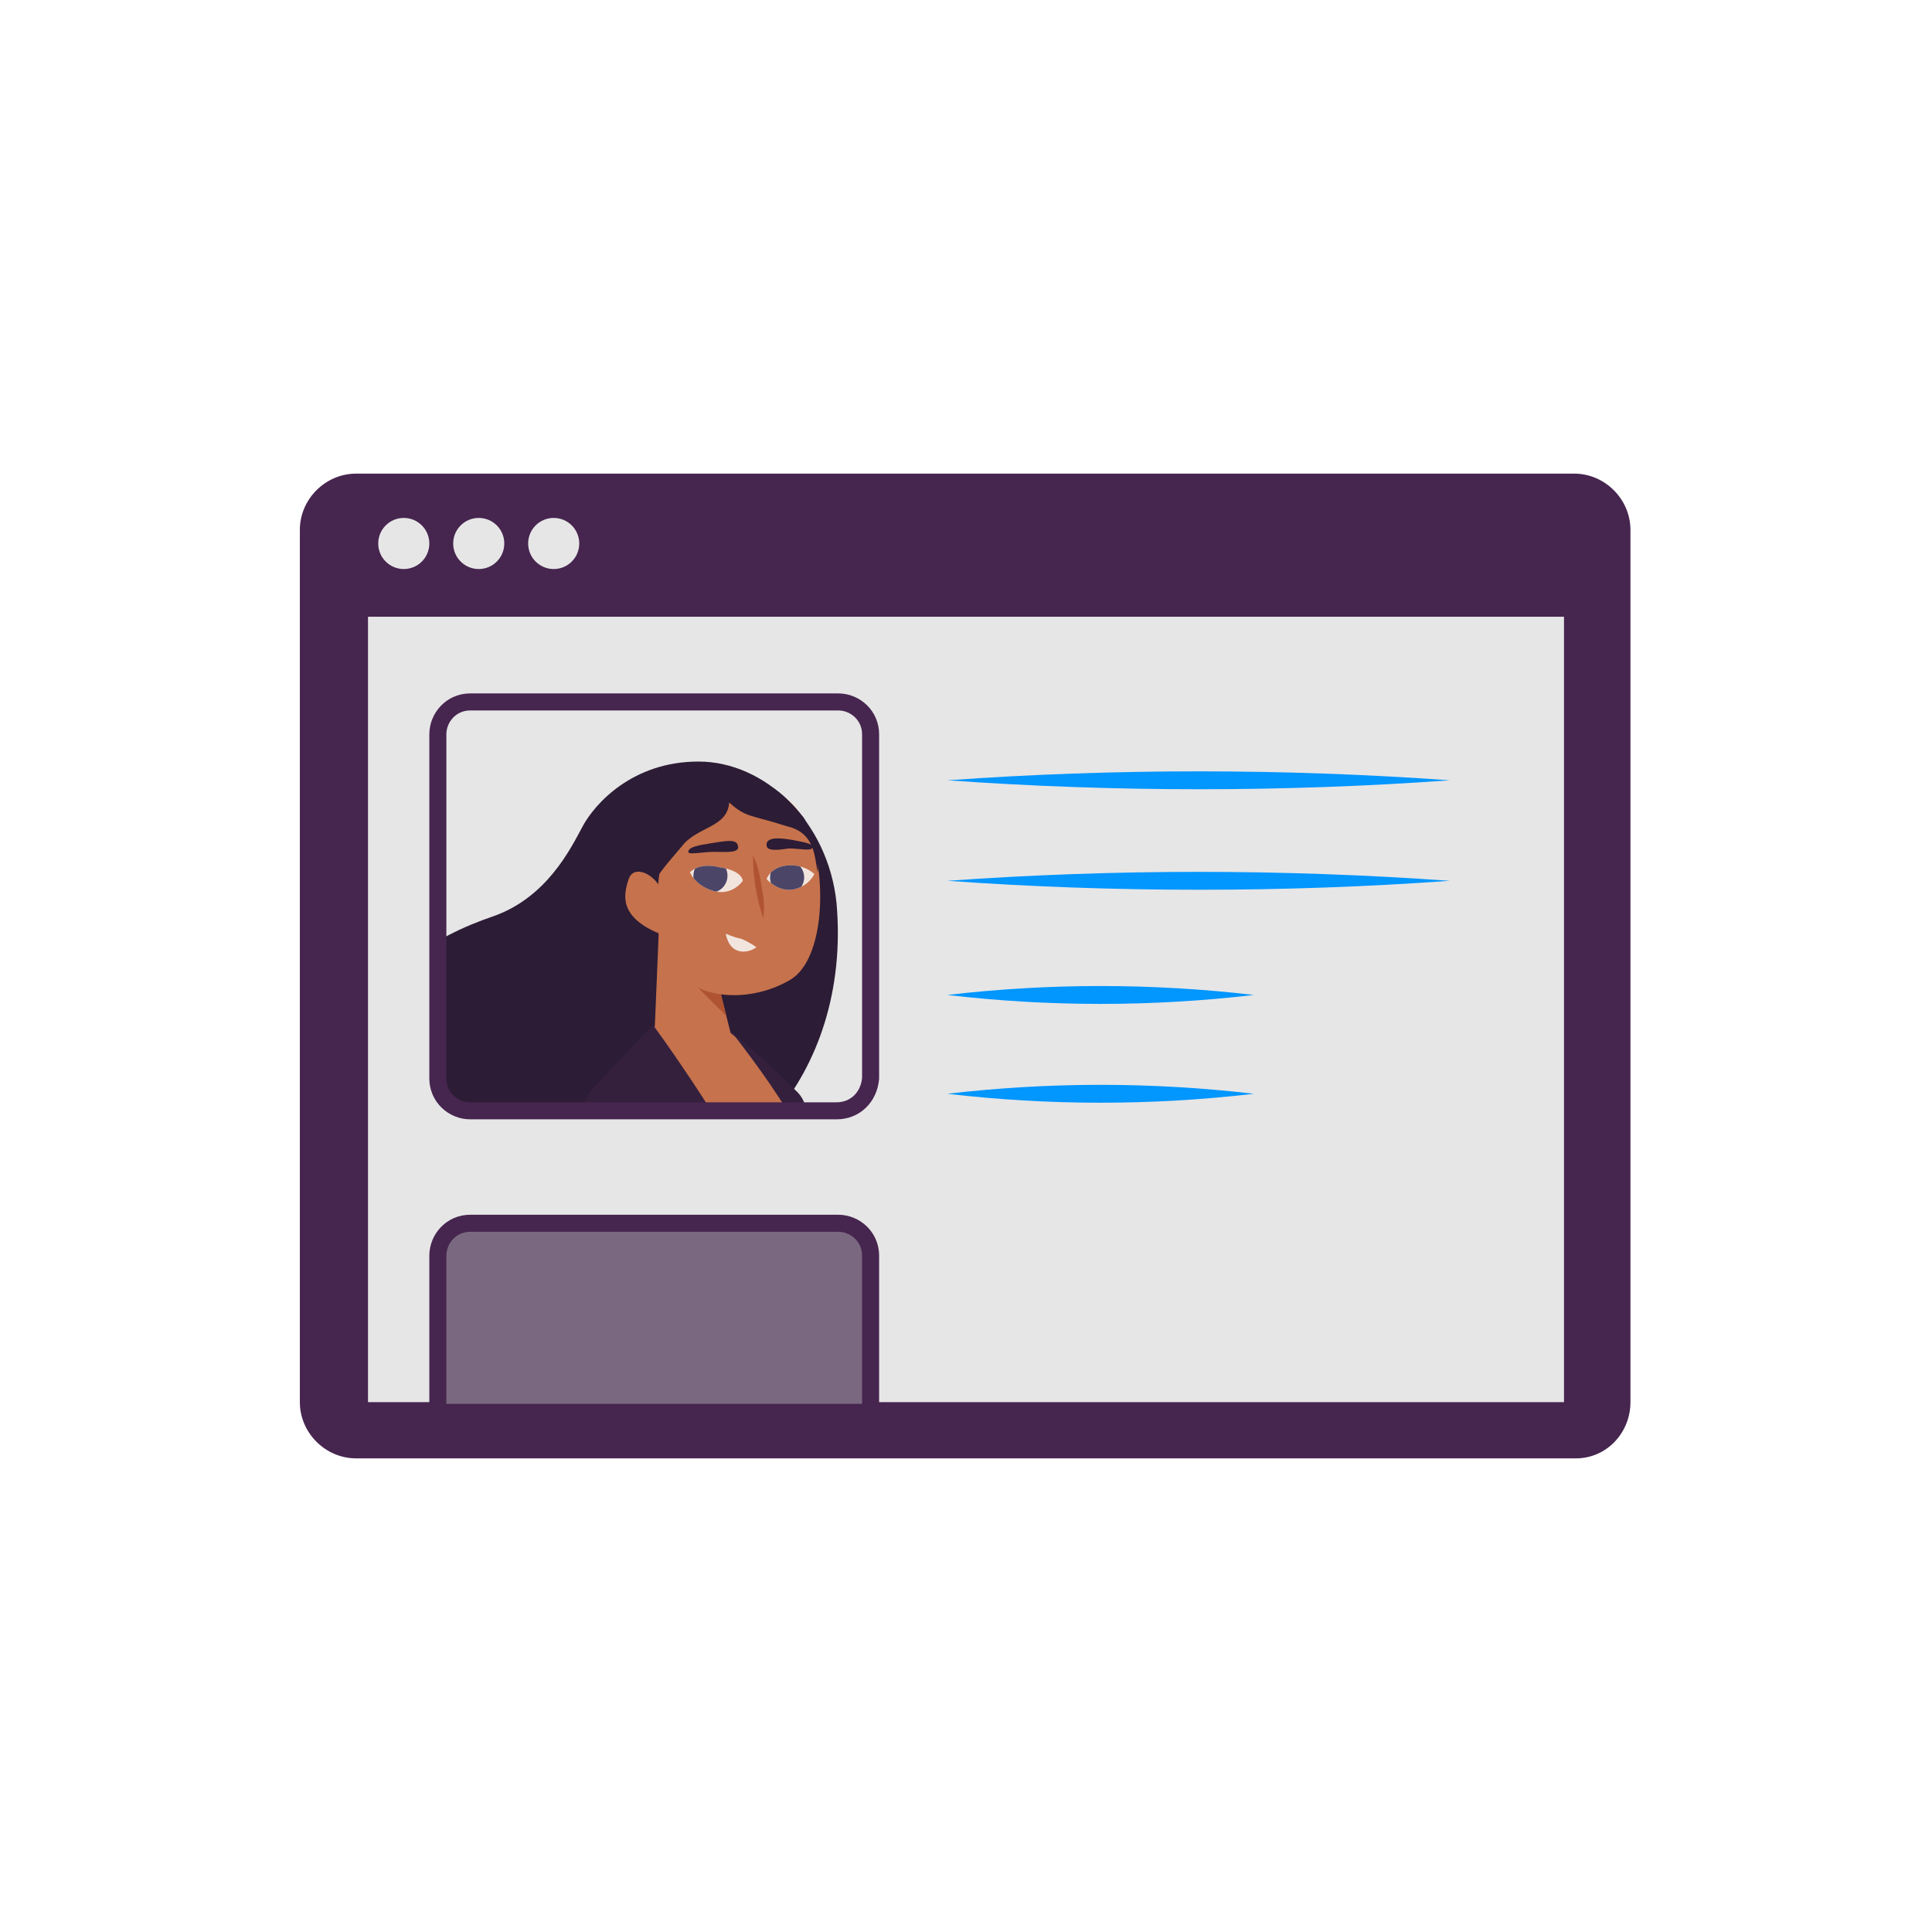 <?xml version="1.0" encoding="utf-8"?>
<!-- Generator: Adobe Illustrator 26.5.0, SVG Export Plug-In . SVG Version: 6.00 Build 0)  -->
<svg version="1.1" id="Laag_1" xmlns="http://www.w3.org/2000/svg" xmlns:xlink="http://www.w3.org/1999/xlink" x="0px" y="0px"
	 viewBox="0 0 113.4 113.4" style="enable-background:new 0 0 113.4 113.4;" xml:space="preserve">
<style type="text/css">
	.st0{fill:#46254F;}
	.st1{fill:none;stroke:#46254F;stroke-width:3;stroke-miterlimit:10;}
	.st2{fill:#FFFFFF;stroke:#46254F;stroke-width:3;stroke-miterlimit:10;}
	.st3{fill:none;stroke:#46254F;stroke-miterlimit:10;}
	.st4{fill:#34203D;}
	.st5{fill:#2C1C35;}
	.st6{fill:#2D1C35;}
	.st7{fill:#C6724C;}
	.st8{clip-path:url(#SVGID_00000148631519012856822040000007163864612263855002_);}
	.st9{fill:#AF5332;}
	.st10{fill:none;}
	.st11{fill:#51C185;}
	.st12{fill:#E5D2C7;}
	.st13{clip-path:url(#SVGID_00000107567414620926521960000012376233859457221055_);}
	.st14{fill:#F2E5DE;}
	.st15{fill:#3A2445;}
	.st16{clip-path:url(#SVGID_00000130627221343861385130000012866590777220945580_);}
	.st17{fill:#4CE593;}
	.st18{fill:#665270;}
	.st19{clip-path:url(#SVGID_00000114074506013805778260000006677038451195840442_);}
	.st20{clip-path:url(#SVGID_00000112624871186316271190000008969126052923735431_);}
	.st21{fill:#0295FF;}
	.st22{clip-path:url(#SVGID_00000098196193959481186390000016415296428878243736_);}
	.st23{fill:#F2F2F2;}
	.st24{fill:#C3BBC6;}
	.st25{clip-path:url(#SVGID_00000072267147203634808310000002038946755253828528_);}
	.st26{fill:#543D5E;}
	.st27{clip-path:url(#SVGID_00000086665643656168873910000016301332975110568115_);}
	.st28{clip-path:url(#SVGID_00000013188298708603138380000016970633048626166190_);}
	.st29{clip-path:url(#SVGID_00000045607947354957118320000009188440376231822500_);}
	.st30{fill:#C7724C;}
	.st31{clip-path:url(#SVGID_00000120547143034439943710000010313674814143033221_);}
	.st32{fill:#4B4668;}
	.st33{clip-path:url(#SVGID_00000135667809573542322000000012347007252687379872_);}
	.st34{fill:#0296FF;}
	.st35{fill:#C2BAC5;}
	.st36{fill:#F6F6F6;}
	.st37{fill:#45254E;}
	.st38{fill:#F1F1F1;}
	.st39{fill:#C6C6C6;}
	.st40{fill:#A6A0A9;}
	.st41{fill:#371C3D;}
	.st42{fill:#7A6880;}
	.st43{fill:#9D9D9C;}
	.st44{fill:#969099;}
	.st45{fill:#FFFFFF;}
	.st46{fill:none;stroke:#0296FF;stroke-width:3;stroke-miterlimit:10;}
	.st47{fill:#FFFFFF;stroke:#0296FF;stroke-width:3;stroke-miterlimit:10;}
	.st48{fill:#E6E6E6;}
	.st49{clip-path:url(#SVGID_00000043437200689166881630000003593573903792007318_);fill:#0296FF;}
	.st50{clip-path:url(#SVGID_00000093896626646200431490000014910221432086682550_);fill:#0296FF;}
	.st51{clip-path:url(#SVGID_00000144326885029924767030000006753416959308825519_);fill:#0296FF;}
	.st52{clip-path:url(#SVGID_00000072974632946072474540000008103695767988688315_);fill:#0296FF;}
	.st53{clip-path:url(#SVGID_00000050640763589838315530000003988598571590592399_);fill:#0296FF;}
	.st54{clip-path:url(#SVGID_00000119796454931550497590000004441847227489423277_);fill:#0296FF;}
	.st55{clip-path:url(#SVGID_00000083778917032339391170000001150061265213426826_);fill:#0296FF;}
	.st56{clip-path:url(#SVGID_00000048481352571716543860000014136185118098170276_);fill:#0296FF;}
	.st57{clip-path:url(#SVGID_00000057129851555417699630000012068244392377006465_);fill:#0296FF;}
	.st58{clip-path:url(#SVGID_00000149371547099712279540000017574019135303833004_);fill:#0296FF;}
	.st59{clip-path:url(#SVGID_00000116931561929717832760000000202947009942570382_);fill:#0296FF;}
	.st60{clip-path:url(#SVGID_00000101091473293022359250000010591795870713409196_);fill:#0296FF;}
	.st61{fill:#0283E0;}
	.st62{fill:#6A5B6F;}
	.st63{fill:none;stroke:#0296FF;stroke-miterlimit:10;}
	.st64{fill:none;stroke:#46254F;stroke-width:3;stroke-linecap:round;stroke-miterlimit:10;}
	.st65{fill:none;stroke:#0296FF;stroke-width:3;stroke-linecap:round;stroke-miterlimit:10;}
	.st66{fill:#FFFFFF;stroke:#E6E6E6;stroke-miterlimit:10;}
	.st67{fill:none;stroke:#0296FF;stroke-width:2;stroke-linecap:round;stroke-linejoin:round;stroke-miterlimit:10;}
	.st68{fill:none;stroke:#0296FF;stroke-width:2;stroke-linecap:round;stroke-miterlimit:10;}
	.st69{fill:none;stroke:#46254F;stroke-width:2;stroke-linecap:round;stroke-linejoin:round;stroke-miterlimit:10;}
	.st70{fill:none;stroke:#46254F;stroke-width:2;stroke-linecap:round;stroke-miterlimit:10;}
	.st71{fill:#E6E6E6;stroke:#0296FF;stroke-miterlimit:10;}
	.st72{fill:#E6E6E6;stroke:#46254F;stroke-miterlimit:10;}
	.st73{fill:#0296FF;stroke:#E6E6E6;stroke-miterlimit:10;}
	.st74{fill:#46254F;stroke:#E6E6E6;stroke-miterlimit:10;}
	.st75{clip-path:url(#SVGID_00000170999943170527314080000014393573995092131499_);fill:#E6E6E6;}
	.st76{clip-path:url(#SVGID_00000089561048981320011050000012386604598970304160_);fill:#E6E6E6;}
	.st77{clip-path:url(#SVGID_00000168831604779661902060000007946014430173855639_);fill:#E6E6E6;}
	.st78{clip-path:url(#SVGID_00000096029637882906225260000005267631168196732052_);fill:#E6E6E6;}
	.st79{clip-path:url(#SVGID_00000158022812299950401020000004813891617371659152_);fill:#E6E6E6;}
	.st80{clip-path:url(#SVGID_00000061456130261202028260000014365300347090839731_);fill:#E6E6E6;}
	.st81{clip-path:url(#SVGID_00000014601074811045454530000016307659132893983118_);fill:#E6E6E6;}
	.st82{clip-path:url(#SVGID_00000177443411472269379130000001525912771090473101_);fill:#E6E6E6;}
	.st83{clip-path:url(#SVGID_00000076601762737137068780000015291714385758923398_);fill:#E6E6E6;}
	.st84{clip-path:url(#SVGID_00000150790143988848901070000007870246350362771387_);fill:#E6E6E6;}
	.st85{clip-path:url(#SVGID_00000129177955994858357780000000464700990178471598_);fill:#0296FF;}
	.st86{clip-path:url(#SVGID_00000058558913634903002630000015279989156445139359_);fill:#0296FF;}
	.st87{fill:none;stroke:#0296FF;stroke-width:4;stroke-miterlimit:10;}
	.st88{fill:none;stroke:#46254F;stroke-width:4;stroke-miterlimit:10;}
	.st89{opacity:0.68;fill:#46254F;}
	.st90{clip-path:url(#SVGID_00000065055910815161192840000001476255258023144370_);}
	.st91{clip-path:url(#SVGID_00000050658857683421705060000004784765649293732496_);}
	.st92{clip-path:url(#SVGID_00000160880386522145396090000005306861739029249686_);}
	.st93{clip-path:url(#SVGID_00000091005645242833114080000014834809582007629704_);}
	.st94{clip-path:url(#SVGID_00000124860627321427663420000006543078805269017260_);}
	.st95{clip-path:url(#SVGID_00000091013432533754746800000010609934469984352642_);}
	.st96{fill:none;stroke:#FFFFFF;stroke-width:0.8;stroke-miterlimit:10;}
	.st97{clip-path:url(#SVGID_00000106865217162004537290000017832768998427705508_);}
	.st98{clip-path:url(#SVGID_00000085935612693566932660000002005125372501684894_);}
	.st99{clip-path:url(#SVGID_00000116956232940094731270000006025927052845669537_);fill:#0296FF;}
	.st100{clip-path:url(#SVGID_00000160907162420481682920000010340312612831474615_);fill:#46254F;}
	.st101{clip-path:url(#SVGID_00000109724968170766727090000004872546803459497899_);fill:#0296FF;}
	.st102{fill:none;stroke:#E6E6E6;stroke-miterlimit:10;}
	.st103{clip-path:url(#SVGID_00000103944110371440461100000011433526549960170939_);fill:#46254F;}
	.st104{clip-path:url(#SVGID_00000147195562598195503460000016934184478854812304_);fill:#0296FF;}
	.st105{clip-path:url(#SVGID_00000145762796855683145630000014017069722082919567_);fill:#0296FF;}
	.st106{clip-path:url(#SVGID_00000102516663571449011630000007863570775649283713_);fill:#46254F;}
	.st107{clip-path:url(#SVGID_00000002378538462241953100000007685264210511611576_);fill:#46254F;}
	.st108{clip-path:url(#SVGID_00000132048552475429598640000016465709943943382975_);fill:#46254F;}
	.st109{clip-path:url(#SVGID_00000056386144127436763290000003753847028891985569_);fill:#0296FF;}
	.st110{clip-path:url(#SVGID_00000088125160099697064940000008765105875835748280_);fill:#0296FF;}
	.st111{clip-path:url(#SVGID_00000049905320515273848560000008441413590696573370_);fill:#46254F;}
	.st112{clip-path:url(#SVGID_00000033340459303471204120000005572570344334792832_);fill:#46254F;}
	.st113{clip-path:url(#SVGID_00000152979210248438175700000012024659323791660458_);fill:#0296FF;}
	.st114{clip-path:url(#SVGID_00000120527899055013971860000006834029201015923134_);fill:#0296FF;}
	.st115{clip-path:url(#SVGID_00000023245875104423979560000004712249161321289121_);fill:#46254F;}
	.st116{clip-path:url(#SVGID_00000038391983085829536950000008068886368361483685_);fill:#7A6880;}
	.st117{clip-path:url(#SVGID_00000004520047073295230590000005677382675112821888_);fill:#46254F;}
	.st118{clip-path:url(#SVGID_00000061443160237384390270000006375678954604704955_);fill:#0296FF;}
	.st119{clip-path:url(#SVGID_00000163759990708511422130000003832515124686297773_);fill:#7A6880;}
	.st120{clip-path:url(#SVGID_00000080906972213009854190000003596771290570093244_);fill:#371C3D;}
	.st121{clip-path:url(#SVGID_00000063626584683286806330000010440974115337681834_);fill:#46254F;}
	.st122{fill:#7A6880;stroke:#46254F;stroke-miterlimit:10;}
	.st123{fill:#FAA90E;stroke:#46254F;stroke-miterlimit:10;}
	.st124{fill:#51C185;stroke:#46254F;stroke-miterlimit:10;}
	.st125{fill:#0295FF;stroke:#46254F;stroke-miterlimit:10;}
	.st126{fill:#D0C9D3;}
	.st127{fill:#6E5E74;}
	.st128{fill:#FF0357;}
	.st129{fill:#C41E4D;}
	.st130{fill:#897E8F;}
	.st131{clip-path:url(#SVGID_00000135668609735647980950000015758780086300637594_);fill:#0296FF;}
	.st132{clip-path:url(#SVGID_00000160152790835003028040000000858131152978260361_);fill:#8CC63F;}
	.st133{clip-path:url(#SVGID_00000080207986084073023920000005585460130054280602_);fill:#0071BC;}
	.st134{clip-path:url(#SVGID_00000055675376815816403160000013328242997160098188_);fill:#FBB03B;}
	.st135{opacity:0.34;fill:#F1F1F1;}
	.st136{fill:none;stroke:#7A6880;stroke-width:8;stroke-miterlimit:10;}
	.st137{fill:#E5D9EB;}
	.st138{fill:#FFFFFF;stroke:#46254F;stroke-miterlimit:10;}
	.st139{fill:#FFFFFF;stroke:#0296FF;stroke-miterlimit:10;}
	.st140{clip-path:url(#SVGID_00000083086690267202552320000018436074804520534944_);}
	.st141{clip-path:url(#SVGID_00000047027155351128208830000000135154851972516757_);}
	.st142{clip-path:url(#SVGID_00000169552619402616969890000015776163393944746392_);}
	.st143{clip-path:url(#SVGID_00000080924123099083723540000012816265887841870527_);}
	.st144{clip-path:url(#SVGID_00000008863334933155416080000006898926401375176606_);}
	.st145{clip-path:url(#SVGID_00000115498313786164893150000011290228775663759010_);}
	.st146{fill:none;stroke:#46254F;stroke-width:1.4;stroke-miterlimit:10;}
	.st147{fill:none;stroke:#0296FF;stroke-width:1.4;stroke-miterlimit:10;}
	.st148{fill:#FAA90E;}
	.st149{clip-path:url(#SVGID_00000056393788078079226360000017042098666144629421_);}
	.st150{clip-path:url(#SVGID_00000031209315893270726400000016953627969783157156_);}
	.st151{clip-path:url(#SVGID_00000104689593265255549790000008001923087824705720_);}
	.st152{clip-path:url(#SVGID_00000077319386793212062330000018354174054026809985_);}
	.st153{clip-path:url(#SVGID_00000060717160267794269180000006652130536844501147_);}
	.st154{clip-path:url(#SVGID_00000177465634798216734390000010312436390593869962_);}
	.st155{clip-path:url(#SVGID_00000003798214648917912740000008587297001583082675_);}
	.st156{clip-path:url(#SVGID_00000060745986389490675820000002257279931608555424_);}
	.st157{clip-path:url(#SVGID_00000027596160201493106820000009497995545889320356_);}
	.st158{clip-path:url(#SVGID_00000127734660558072332310000007682344996194748603_);}
	.st159{clip-path:url(#SVGID_00000040557026560854382540000013497450920851006115_);}
	.st160{clip-path:url(#SVGID_00000107556739180331111230000007450333172430247071_);}
	.st161{clip-path:url(#SVGID_00000172420709723521511910000014461489447515349902_);}
	.st162{clip-path:url(#SVGID_00000016774660269733556650000001248755350346859940_);}
	.st163{clip-path:url(#SVGID_00000020397631922793796470000006287452524888499896_);}
	.st164{clip-path:url(#SVGID_00000051381216721637234610000008662580535625449346_);}
	.st165{clip-path:url(#SVGID_00000030466512197749198800000011466856805046745022_);}
	.st166{clip-path:url(#SVGID_00000011016244447784311780000017304793490809836439_);}
	.st167{clip-path:url(#SVGID_00000169555391106390068830000009016511601129931666_);}
	.st168{clip-path:url(#SVGID_00000121251385569471479680000008176638429311714475_);}
	.st169{clip-path:url(#SVGID_00000075882358502950774280000013375472323302710934_);}
	.st170{clip-path:url(#SVGID_00000079474904991550726020000008430760258733942924_);}
	.st171{clip-path:url(#SVGID_00000124862865646034957050000011359931416934917051_);}
	.st172{clip-path:url(#SVGID_00000013162670541803982440000008284443221094559387_);}
	.st173{clip-path:url(#SVGID_00000179605542461300735740000006579071475501422240_);}
	.st174{clip-path:url(#SVGID_00000035519370529476183280000003595094592376087721_);}
	.st175{clip-path:url(#SVGID_00000060024439781099291180000017443241519982174875_);}
	.st176{clip-path:url(#SVGID_00000136408898614915976230000017875569502277298873_);}
	.st177{clip-path:url(#SVGID_00000180363625008082195850000013641136580460074672_);}
	.st178{clip-path:url(#SVGID_00000005253336486351608610000018258294403492636076_);}
	.st179{clip-path:url(#SVGID_00000151544775666036679760000012741691143206999718_);}
	.st180{clip-path:url(#SVGID_00000152230444898603553670000001716492935495475636_);}
	.st181{clip-path:url(#SVGID_00000081641968555896731770000002743862595563789740_);}
	.st182{clip-path:url(#SVGID_00000127015841931840087100000005429948424430752896_);}
	.st183{clip-path:url(#SVGID_00000016756116872873871610000007270170151218302646_);}
	.st184{clip-path:url(#SVGID_00000059282750180829537820000003502918519218950033_);}
	.st185{clip-path:url(#SVGID_00000162315483856100791510000008957563218723880367_);}
	.st186{clip-path:url(#SVGID_00000006675621291551727600000002412952933516459944_);}
	.st187{clip-path:url(#SVGID_00000005979562053696557030000011856774255341066886_);}
	.st188{clip-path:url(#SVGID_00000059285905318604600250000017585462059589660586_);}
	.st189{clip-path:url(#SVGID_00000127014262639393655220000012073796663376140185_);}
	.st190{clip-path:url(#SVGID_00000003075535845156609240000001722018105060754099_);}
	.st191{clip-path:url(#SVGID_00000123438955410029299730000000229883990605412027_);}
	.st192{clip-path:url(#SVGID_00000016060379372587167850000004829300701797559446_);}
	.st193{clip-path:url(#SVGID_00000055677205839689693300000007230633376162448525_);}
	.st194{clip-path:url(#SVGID_00000051342591912769986760000005914329225486151593_);}
	.st195{clip-path:url(#SVGID_00000165194329657032488820000014416640788362207885_);}
	.st196{clip-path:url(#SVGID_00000072269289853386577830000002044316587195563393_);}
	.st197{clip-path:url(#SVGID_00000129918922068680040870000001025488312538544038_);}
	.st198{clip-path:url(#SVGID_00000080190128946516473560000012964038664951444402_);}
	.st199{clip-path:url(#SVGID_00000037689586978900093550000008760719445790813623_);}
	.st200{clip-path:url(#SVGID_00000078037930933841673190000009135401301159446178_);}
	.st201{clip-path:url(#SVGID_00000048499988829754627050000002369114356120571303_);}
	.st202{clip-path:url(#SVGID_00000033371510950852249760000018185793740256783801_);}
	.st203{clip-path:url(#SVGID_00000171722205188564333900000014828629338952053943_);}
	.st204{clip-path:url(#SVGID_00000093862096571650365990000005895459270935154362_);}
	.st205{clip-path:url(#SVGID_00000026133670122694577740000014457264268054173095_);}
	.st206{clip-path:url(#SVGID_00000123415816820985485040000015992694540557120702_);}
	.st207{clip-path:url(#SVGID_00000031903606510586733860000014827262685564117124_);}
	.st208{clip-path:url(#SVGID_00000085213776955662068500000008558104241772433798_);}
	.st209{fill:none;stroke:#371C3D;stroke-width:3;stroke-miterlimit:10;}
	.st210{clip-path:url(#SVGID_00000009590855654071128550000003773520152160395929_);}
	.st211{clip-path:url(#SVGID_00000105413592775461321310000006303219950073535105_);}
	.st212{clip-path:url(#SVGID_00000162322654480197193720000007285271041962702736_);}
	.st213{clip-path:url(#SVGID_00000180330110621353264990000002709795413709895860_);}
	.st214{clip-path:url(#SVGID_00000146500269399826882530000013871417855613453503_);}
	.st215{clip-path:url(#SVGID_00000170963479594288348890000013590680273444543412_);}
	.st216{clip-path:url(#SVGID_00000102520208870247861540000005136903349151535494_);}
	.st217{clip-path:url(#SVGID_00000152980839498608482790000015844923820375777212_);}
	.st218{clip-path:url(#SVGID_00000143609910930138738310000010965180573144188046_);}
	.st219{clip-path:url(#SVGID_00000109744653638997306730000007038237559886622341_);}
	.st220{clip-path:url(#SVGID_00000150811525597796200140000016681915836806477475_);}
	.st221{clip-path:url(#SVGID_00000105417197765243886620000004513482822022152631_);}
	.st222{fill:none;stroke:#0283E0;stroke-width:3;stroke-miterlimit:10;}
	.st223{clip-path:url(#SVGID_00000131338331524857723550000006750069631634391696_);}
	.st224{clip-path:url(#SVGID_00000022522088638301688870000013547824507418464187_);}
	.st225{clip-path:url(#SVGID_00000021831270301732855950000008814319858327437741_);}
	.st226{clip-path:url(#SVGID_00000178191208380431031100000005581467117144373684_);}
	.st227{clip-path:url(#SVGID_00000167366905929832468550000015358406308098129317_);}
	.st228{clip-path:url(#SVGID_00000093178040353946017800000010593697335797206430_);}
	.st229{clip-path:url(#SVGID_00000096756483582023107130000004652700764840446367_);}
	.st230{clip-path:url(#SVGID_00000049183344853919582850000015018079406827930815_);}
	.st231{clip-path:url(#SVGID_00000145053119220173604370000001855199644617917316_);}
	.st232{clip-path:url(#SVGID_00000113346038904785881660000008567939841354242232_);}
	.st233{clip-path:url(#SVGID_00000165203022651631816090000000285433916216508601_);}
	.st234{clip-path:url(#SVGID_00000032639793486244863110000018104754349264987832_);}
	.st235{clip-path:url(#SVGID_00000021804605009305021490000014541670777853684658_);}
	.st236{clip-path:url(#SVGID_00000165929692467189365610000004420681649436771249_);}
	.st237{clip-path:url(#SVGID_00000163779022095664607070000008165356224134782388_);}
	.st238{clip-path:url(#SVGID_00000060716777146971579020000016283038290851948930_);}
	.st239{clip-path:url(#SVGID_00000078750052971060633850000016270605616206557114_);}
	.st240{clip-path:url(#SVGID_00000083767059988108536210000014722240455305932420_);}
	.st241{clip-path:url(#SVGID_00000018222478435798128000000012054317462142520203_);}
	.st242{clip-path:url(#SVGID_00000102502179678539320350000000643358197333176196_);}
	.st243{clip-path:url(#SVGID_00000116218646922284104070000015293206273038497189_);}
	.st244{clip-path:url(#SVGID_00000002368181748832485810000002722621576574734777_);}
	.st245{clip-path:url(#SVGID_00000160894435656627190380000013592803178635609477_);}
	.st246{clip-path:url(#SVGID_00000017512033779060206560000000336790045927216788_);}
	.st247{clip-path:url(#SVGID_00000174598629609056527480000014317020792857873070_);}
	.st248{clip-path:url(#SVGID_00000093163606777108907010000006121229878098739877_);}
	.st249{clip-path:url(#SVGID_00000103975453574484131540000014130582055470333875_);}
	.st250{clip-path:url(#SVGID_00000150075693302517807960000005437946059582783115_);fill:#51C185;}
	.st251{clip-path:url(#SVGID_00000183960442634152008910000017267985873004848038_);}
	.st252{clip-path:url(#SVGID_00000045589394795352029990000013283991163920759704_);}
	.st253{clip-path:url(#SVGID_00000150786076072479594960000017381344217597443718_);}
	.st254{clip-path:url(#SVGID_00000148654397256589112410000000666338371921814410_);}
	.st255{clip-path:url(#SVGID_00000040562027450521422990000001447579608273788083_);}
	.st256{clip-path:url(#SVGID_00000054226175637384820480000003668730541720663989_);}
	.st257{clip-path:url(#SVGID_00000111192295949236006710000012753396480691645598_);}
	.st258{clip-path:url(#SVGID_00000142152057580956902540000015135669693763524006_);}
	.st259{clip-path:url(#SVGID_00000008148806040602662690000012297417923572750497_);}
	.st260{clip-path:url(#SVGID_00000065046030147513701470000014833211451111473564_);}
	.st261{clip-path:url(#SVGID_00000132084525149224008510000010753964892413495938_);}
	.st262{clip-path:url(#SVGID_00000108296264983624281630000014548699180431874974_);}
	.st263{fill:#E6007E;}
	.st264{fill:#A75D43;}
	.st265{fill:url(#man_1_Orginal_1-4_00000144332880493580494970000017882542848819947923_);}
	.st266{fill:#8A7E91;}
	.st267{clip-path:url(#SVGID_00000137127563612516070980000010253734931003922344_);}
	.st268{clip-path:url(#SVGID_00000087396378745148509990000004101220577598141612_);}
	.st269{fill:#9D90A3;}
	.st270{clip-path:url(#SVGID_00000020381719865344134300000006579957700069119386_);}
	.st271{clip-path:url(#SVGID_00000151529780755582159570000007230570876544287923_);}
	.st272{clip-path:url(#SVGID_00000153676316143609127970000001349935938605351099_);}
	.st273{clip-path:url(#SVGID_00000108283834193740381880000013622675304836995747_);}
	.st274{clip-path:url(#SVGID_00000068639085527031731130000011592013258254140073_);}
	.st275{clip-path:url(#SVGID_00000154399796547299593350000008008318338048811910_);}
	.st276{clip-path:url(#SVGID_00000109734328534741932620000008322149488496974224_);}
	.st277{clip-path:url(#SVGID_00000183249183770739658880000016966846236562508478_);}
	.st278{clip-path:url(#SVGID_00000049201800795765224080000005553650375748575923_);}
	.st279{clip-path:url(#SVGID_00000101786164041733755800000009290892865154420151_);}
	.st280{clip-path:url(#SVGID_00000140696032220584095600000000484857874169118131_);}
	.st281{clip-path:url(#SVGID_00000183213772178096161480000009381707523981033891_);}
	.st282{clip-path:url(#SVGID_00000146460224754816226060000011161192068721058950_);}
	.st283{clip-path:url(#SVGID_00000099638840497487146440000001938428059395443606_);}
	.st284{clip-path:url(#SVGID_00000067201813083233331850000010987566438619532425_);}
	.st285{clip-path:url(#SVGID_00000041286393810190993900000007566172230471353510_);}
	.st286{clip-path:url(#SVGID_00000055665230237901866470000015865262863349606588_);}
	.st287{clip-path:url(#SVGID_00000176021602866050784840000013023847922670592407_);}
	.st288{clip-path:url(#SVGID_00000130612237173498121560000000382599109092205709_);}
	.st289{clip-path:url(#SVGID_00000004525463877719713990000011265819867102497188_);}
	.st290{clip-path:url(#SVGID_00000150783344678128943260000008081283599994813868_);}
	.st291{clip-path:url(#SVGID_00000165214764734831748440000007655379918118442382_);}
	.st292{clip-path:url(#SVGID_00000087384632111744574870000004114087382160121269_);}
	.st293{clip-path:url(#SVGID_00000000915725468088113140000008097331172766920364_);}
	.st294{clip-path:url(#SVGID_00000014620776559757821990000013592634958405705113_);}
	.st295{clip-path:url(#SVGID_00000030446267005543126420000007071167285135659932_);}
	.st296{clip-path:url(#SVGID_00000048476261584418568420000008362788570439349933_);}
	.st297{clip-path:url(#SVGID_00000008845613627897657150000010339265768986671259_);}
	.st298{clip-path:url(#SVGID_00000104681992632261749570000014581138824865893527_);}
	.st299{clip-path:url(#SVGID_00000021811844031452291790000000227790956301839760_);}
	.st300{clip-path:url(#SVGID_00000148620262099814866010000010725478747977172139_);}
	.st301{clip-path:url(#SVGID_00000116946553373089041220000006966651430692385456_);}
	.st302{clip-path:url(#SVGID_00000076586966040129973370000001052192694164426423_);}
	.st303{clip-path:url(#SVGID_00000163037504406531197330000009711731233587935396_);}
	.st304{clip-path:url(#SVGID_00000142145036824297762870000012221817902492630414_);}
	.st305{clip-path:url(#SVGID_00000012440780140539420290000017701886954159795384_);}
	.st306{clip-path:url(#SVGID_00000066503693489798241800000013444259746126781360_);}
	.st307{clip-path:url(#SVGID_00000044882941847428855300000017427945633053638536_);}
	.st308{clip-path:url(#SVGID_00000178924135643176703560000000089528564887387024_);}
	.st309{clip-path:url(#SVGID_00000075862135004981780370000005562693703638256811_);}
	.st310{clip-path:url(#SVGID_00000059309979085573390240000013555296062594812801_);}
	.st311{clip-path:url(#SVGID_00000022523463031369570430000004253200754268028814_);}
	.st312{clip-path:url(#SVGID_00000168816637067019178880000014690701272722464186_);}
	.st313{clip-path:url(#SVGID_00000054254143117985412100000014637706540132447376_);}
	.st314{clip-path:url(#SVGID_00000145034121314835288760000007305252676000936321_);}
	.st315{clip-path:url(#SVGID_00000034769364804245097310000011643532364949367686_);}
	.st316{clip-path:url(#SVGID_00000167381644633769227560000006137403243122462346_);}
	.st317{clip-path:url(#SVGID_00000065064410308290949280000006068626095654301861_);}
	.st318{clip-path:url(#SVGID_00000140695675395364423590000005338780940902580639_);}
	.st319{clip-path:url(#SVGID_00000099636033307964590740000000857421471346801599_);}
	.st320{clip-path:url(#SVGID_00000080173689534247645200000005095498175096440742_);}
	.st321{clip-path:url(#SVGID_00000000208738958743742080000015320304019557575331_);}
	.st322{clip-path:url(#SVGID_00000080197247601370995240000015916439465029779363_);}
	.st323{clip-path:url(#SVGID_00000085936443991496439180000000743466433052842369_);}
	.st324{clip-path:url(#SVGID_00000056392906161473653900000015652224222644971928_);}
	.st325{clip-path:url(#SVGID_00000018953998150315736960000015990771136334825125_);}
	.st326{clip-path:url(#SVGID_00000084491221819458210700000002817941945663409556_);}
	.st327{clip-path:url(#SVGID_00000049939914517897109320000013510440694298891142_);}
	.st328{clip-path:url(#SVGID_00000047749839260897956990000008343649175421188009_);}
	.st329{clip-path:url(#SVGID_00000063631442430009730830000011545241001857792689_);}
	.st330{clip-path:url(#SVGID_00000085234833846866321900000012896602820254273214_);}
	.st331{clip-path:url(#SVGID_00000071550092190732682980000007608077239685200784_);}
	.st332{clip-path:url(#SVGID_00000000209730510987486910000014700069613527003291_);}
	.st333{clip-path:url(#SVGID_00000018923435854221676130000013959151161908441984_);}
	.st334{clip-path:url(#SVGID_00000006680965226021783060000016018950803645076106_);}
	.st335{clip-path:url(#SVGID_00000159471413088667753840000011866351576433606056_);}
	.st336{clip-path:url(#SVGID_00000015336857376451568020000013820445082942510478_);}
	.st337{clip-path:url(#SVGID_00000042701760502121550300000012746633204904111248_);}
	.st338{clip-path:url(#SVGID_00000145021224508402742210000000646766520785585544_);}
	.st339{clip-path:url(#SVGID_00000041273899871945322030000005305615400506230940_);}
	.st340{clip-path:url(#SVGID_00000003078175067453271090000006124942485250751902_);}
	.st341{clip-path:url(#SVGID_00000069382462282636327270000008328306727079253689_);}
	.st342{clip-path:url(#SVGID_00000144300261802478982900000011837037335104233355_);}
	.st343{clip-path:url(#SVGID_00000036969118982463304250000010087823843486079147_);}
	.st344{clip-path:url(#SVGID_00000079482582785317540030000015771865353961332353_);}
	.st345{clip-path:url(#SVGID_00000172407943652942438320000012813774260743967659_);}
	.st346{clip-path:url(#SVGID_00000090266955201118347190000010567781301457909918_);}
	.st347{clip-path:url(#SVGID_00000181051119627181470430000004713326152313616018_);}
	.st348{clip-path:url(#SVGID_00000065775316283728557020000007023645675535451308_);}
	.st349{clip-path:url(#SVGID_00000049902058141762992950000003357428879338775970_);}
	.st350{clip-path:url(#SVGID_00000174598036863734617630000010402238345358144447_);}
	.st351{clip-path:url(#SVGID_00000062182972283366701050000004691864749520557969_);}
	.st352{clip-path:url(#SVGID_00000026164444941913561080000013686779842261230485_);}
	.st353{fill:#2D2E83;stroke:#FFFFFF;stroke-width:2;stroke-linecap:round;stroke-linejoin:round;stroke-miterlimit:10;}
	.st354{clip-path:url(#SVGID_00000018918288050555766150000018320636330576371888_);}
	.st355{clip-path:url(#SVGID_00000170967613509697851970000006803084815145921213_);}
	.st356{clip-path:url(#SVGID_00000085243006998658295970000004027434367124260224_);}
	.st357{clip-path:url(#SVGID_00000075160544553553779210000003677379402370304702_);}
	.st358{clip-path:url(#SVGID_00000177473842927953913140000011267619067256745358_);}
	.st359{clip-path:url(#SVGID_00000105418783264579170060000000550921421236243896_);}
	.st360{clip-path:url(#SVGID_00000078741616678494244170000003651212270727773328_);}
	.st361{clip-path:url(#SVGID_00000056419657879592543390000013439777419954607008_);}
	.st362{clip-path:url(#SVGID_00000046338161606352595660000014617979416668955301_);}
	.st363{clip-path:url(#SVGID_00000183935674979304666690000010370936589754101682_);}
	.st364{clip-path:url(#SVGID_00000052103635145021101710000006055728874626200977_);}
	.st365{clip-path:url(#SVGID_00000134970963786434457220000000845112828186635453_);}
	.st366{clip-path:url(#SVGID_00000034791280447003349800000011101649396904910773_);}
	.st367{clip-path:url(#SVGID_00000165925548631345342540000017936184672291917232_);}
	.st368{clip-path:url(#SVGID_00000007416849581705742080000002144193563371400851_);}
	.st369{clip-path:url(#SVGID_00000048471086770204744240000003115145098133368716_);}
	.st370{clip-path:url(#SVGID_00000114769760322827977180000007209684851965953695_);}
	.st371{clip-path:url(#SVGID_00000067915485661881087260000007578602181652131973_);}
	.st372{clip-path:url(#SVGID_00000099655483721032552050000016158996862285426841_);}
	.st373{clip-path:url(#SVGID_00000137132904924154483890000013374159780906347702_);}
	.st374{clip-path:url(#SVGID_00000153690857701794291220000005220223028459844249_);}
	.st375{clip-path:url(#SVGID_00000031189784540111902970000011323255588202808250_);}
	.st376{clip-path:url(#SVGID_00000044878293473309215560000003108066332503157176_);}
	.st377{clip-path:url(#SVGID_00000155867322538944594050000016045773640277875892_);}
	.st378{clip-path:url(#SVGID_00000036227008930473596290000001307781462034679193_);}
	.st379{clip-path:url(#SVGID_00000134238069877515659810000009245482830824435355_);}
	.st380{clip-path:url(#SVGID_00000142164314458753454900000000905502732291740833_);}
	.st381{clip-path:url(#SVGID_00000145040629125878356630000007046158186005546921_);}
	.st382{clip-path:url(#SVGID_00000173861489954580363030000004007026260948243365_);}
	.st383{clip-path:url(#SVGID_00000057119624573512766020000010339071937855032483_);}
	.st384{clip-path:url(#SVGID_00000088127402876987474830000003770199206537957016_);}
	.st385{clip-path:url(#SVGID_00000011751085579950215810000016904803823850003596_);}
	.st386{clip-path:url(#SVGID_00000126297226233628064770000013848036860034966417_);}
	.st387{clip-path:url(#SVGID_00000085934788760241084060000006677985323111121595_);}
	.st388{clip-path:url(#SVGID_00000128485301173279902920000013150982921482768553_);}
	.st389{clip-path:url(#SVGID_00000173120360190625274890000003543652998444536762_);}
	.st390{clip-path:url(#SVGID_00000181788982603431675050000001676471499389697974_);}
	.st391{clip-path:url(#SVGID_00000080902224090097056790000001228049878896809890_);}
	.st392{clip-path:url(#SVGID_00000035533264255067620190000001971345682529102265_);}
	.st393{clip-path:url(#SVGID_00000149362953534770478370000017940099667800321665_);}
	.st394{fill:none;stroke:#0296FF;stroke-linecap:round;stroke-linejoin:round;stroke-miterlimit:10;}
	.st395{clip-path:url(#SVGID_00000178896382748117560690000017255964526868851586_);}
	.st396{clip-path:url(#SVGID_00000035508323072606756360000016830109986489693080_);}
	.st397{clip-path:url(#SVGID_00000044859644577565994040000016758489210182532796_);}
	.st398{clip-path:url(#SVGID_00000037661252835984060620000013703248534447646397_);}
	.st399{clip-path:url(#SVGID_00000027567141201065830300000010697683610370270395_);}
	.st400{clip-path:url(#SVGID_00000099659318929926986470000009873166118380233644_);}
	.st401{clip-path:url(#SVGID_00000017485921031926113670000012062344738909855123_);}
	.st402{clip-path:url(#SVGID_00000071532408574724907610000011658600337287918477_);}
	.st403{clip-path:url(#SVGID_00000173864393682307511850000013207413997767050676_);}
	.st404{clip-path:url(#SVGID_00000072242623316732166790000016997911562733826706_);}
	.st405{clip-path:url(#SVGID_00000007410229372635617440000014843737847129011898_);}
	.st406{clip-path:url(#SVGID_00000075869630321756020230000006392531707401553542_);}
	.st407{clip-path:url(#SVGID_00000127027386415155578870000004230868858778374040_);}
	.st408{clip-path:url(#SVGID_00000091694837520687054770000014418741862405785237_);}
	.st409{clip-path:url(#SVGID_00000144309367978228481620000006535073390892674235_);}
	.st410{clip-path:url(#SVGID_00000041287261760915930440000014907028164854211227_);}
	.st411{clip-path:url(#SVGID_00000059304732769497462380000011217432739560113030_);}
	.st412{clip-path:url(#SVGID_00000152239485257185958740000017849133898070704031_);}
	.st413{clip-path:url(#SVGID_00000087411731290834996580000003499512279011923130_);fill:#0296FF;}
	.st414{clip-path:url(#SVGID_00000158004779686267047300000014860332928845727380_);fill:#0296FF;}
	.st415{clip-path:url(#SVGID_00000006692639079518252250000013775826758889346963_);fill:#0296FF;}
	.st416{clip-path:url(#SVGID_00000095314625432930172470000015729384473934755762_);fill:#0296FF;}
	.st417{clip-path:url(#SVGID_00000165218316232808557770000002128984221587023287_);fill:#0296FF;}
	.st418{clip-path:url(#SVGID_00000002364493180713701280000018011772479181398462_);fill:#0296FF;}
	.st419{clip-path:url(#SVGID_00000159464881532178578630000018339931697174024352_);fill:#0296FF;}
	.st420{clip-path:url(#SVGID_00000025419282734240507560000014130858713437514383_);fill:#46254F;}
	.st421{clip-path:url(#SVGID_00000067220573622312371050000009710958161016237727_);fill:#46254F;}
	.st422{clip-path:url(#SVGID_00000109005237619349563240000010117133105325764757_);fill:#46254F;}
	.st423{clip-path:url(#SVGID_00000031198749530451534440000014865549119092265632_);fill:#46254F;}
	.st424{clip-path:url(#SVGID_00000149376425949354335010000000119480523671242136_);fill:#46254F;}
	.st425{clip-path:url(#SVGID_00000157993119743773945160000015097976529898195367_);fill:#46254F;}
	.st426{clip-path:url(#SVGID_00000013182696545510295280000004995184712822832567_);fill:#46254F;}
	.st427{fill:#FDFEFE;}
	.st428{fill:#69A6F6;}
	.st429{fill:#FEFEFE;}
	.st430{clip-path:url(#SVGID_00000143580080888243015410000001930691132598236065_);}
	.st431{clip-path:url(#SVGID_00000173147624000361243550000009530956710808968378_);}
	.st432{clip-path:url(#SVGID_00000060712700521003540190000016406868683296209823_);}
	.st433{clip-path:url(#SVGID_00000062885831317740775290000007110128101369587602_);fill:#0296FF;}
	.st434{fill:none;stroke:#46254F;stroke-linecap:round;stroke-miterlimit:10;}
	.st435{fill:none;stroke:#0296FF;stroke-linecap:round;stroke-miterlimit:10;}
	.st436{opacity:0.2;fill:#51C185;}
	.st437{opacity:0.2;fill:#FF0357;}
	.st438{fill:#FF0357;stroke:#46254F;stroke-miterlimit:10;}
	.st439{opacity:0.2;fill:#FAA90E;}
	.st440{opacity:0.2;fill:#0296FF;}
	.st441{fill:#0296FF;stroke:#46254F;stroke-miterlimit:10;}
	.st442{clip-path:url(#SVGID_00000147194521780466157040000018324028482101622181_);}
	.st443{clip-path:url(#SVGID_00000120529942459753738920000010748496993241968567_);}
</style>
<g>
	<g>
		<path class="st0" d="M92.5,85.6H20.9c-1.8,0-3.3-1.5-3.3-3.3V31.1c0-1.8,1.5-3.3,3.3-3.3h71.5c1.8,0,3.3,1.5,3.3,3.3v51.2
			C95.7,84.1,94.3,85.6,92.5,85.6z"/>
		<rect x="21.6" y="36.2" class="st48" width="70.2" height="46.1"/>
		<circle class="st48" cx="23.7" cy="31.9" r="1.5"/>
		<circle class="st48" cx="28.1" cy="31.9" r="1.5"/>
		<circle class="st48" cx="32.5" cy="31.9" r="1.5"/>
	</g>
	<g>
		<defs>
			<path id="SVGID_00000120519858236068022680000013533173090462836354_" d="M49.1,65.2H27.6c-1,0-1.9-0.8-1.9-1.9V43.1
				c0-1,0.8-1.9,1.9-1.9h21.6c1,0,1.9,0.8,1.9,1.9v20.2C51,64.4,50.2,65.2,49.1,65.2z"/>
		</defs>
		<clipPath id="SVGID_00000055698989528907712210000005669585419562543499_">
			<use xlink:href="#SVGID_00000120519858236068022680000013533173090462836354_"  style="overflow:visible;"/>
		</clipPath>
		<g id="Layer_1_copy_2" style="clip-path:url(#SVGID_00000055698989528907712210000005669585419562543499_);">
			<g>
				<path id="Woman_1_Orginal" class="st5" d="M49.1,53c0.9,10.2-6.1,17.5-14,17.2c-7.9-0.2-12.6-3.8-13.2-8.4c-0.6-4.6,3.8-6.9,7-8
					c3.2-1.1,4.6-4,5.3-5.3s2.9-3.8,6.8-3.8S48.6,48.2,49.1,53L49.1,53z"/>
				<path class="st4" d="M42.6,60.3c-2.5-2-4.5,0.1-4.9,0.5c-0.2,0.2-1.1,1.2-1.9,2c-0.2,0.3-0.7,0.7-1.1,1.2
					c-0.9,1-0.5,2.5,0.7,2.9c1.8,0.6,3.6,0.9,5.6,0.9c1.8,0,3.5-0.3,5.1-0.8c1.3-0.4,1.6-2,0.7-2.9C45.5,62.8,44,61.4,42.6,60.3
					L42.6,60.3z"/>
				<g id="Woman_1_Orginal_5">
					<g>
						<defs>
							<path id="SVGID_00000099624122707516406360000009266398932802118333_" d="M47.2,84.6c0,0,1.2-4.4,2.1-6.4
								c0.9-2,2-3.3,2.1-4.9c0.1-1.6,0-2.5-1.6-5.2c-1.6-2.7-4.7-5.7-7.2-7.7c-2.5-2-4.5,0.1-4.9,0.5c-0.4,0.4-2.7,3-3.3,3.6
								c-0.5,0.6-1.7,1.5-1.3,3.1c0.4,1.7,1.5,5.5,3,7.7c1.5,2.1,2.2,9.4,2.2,9.4L47.2,84.6L47.2,84.6z"/>
						</defs>
						<clipPath id="SVGID_00000162329268230986831470000013244108363346029201_">
							<use xlink:href="#SVGID_00000099624122707516406360000009266398932802118333_"  style="overflow:visible;"/>
						</clipPath>
						<g style="clip-path:url(#SVGID_00000162329268230986831470000013244108363346029201_);">
							<path id="Woman_1_Orginal_7" class="st7" d="M47,66.5c-0.1-0.3-0.2-0.3-0.3-0.5c-2.5-4.3-6.5-8.7-6.5-8.7l-3.4,0.8
								c0,0,3.8,4.9,6.5,9.7c0.8-0.1,2-0.4,2.6-0.5C46.5,67,46.8,66.9,47,66.5L47,66.5z"/>
						</g>
					</g>
				</g>
				<g id="Woman_1_Orginal-2">
					<g>
						<defs>
							<polygon id="SVGID_00000183937039584324231030000015047242621631520427_" points="46.9,62.1 42.3,65 38.4,60.2 38.7,48.2 
															"/>
						</defs>
						<clipPath id="SVGID_00000143579022606873666780000001487021960170482349_">
							<use xlink:href="#SVGID_00000183937039584324231030000015047242621631520427_"  style="overflow:visible;"/>
						</clipPath>
						<g style="clip-path:url(#SVGID_00000143579022606873666780000001487021960170482349_);">
							<g id="Woman_1_Orginal_2-2">
								<path id="Woman_1_Orginal_3" class="st7" d="M42.9,60.7l-1.3-5.2l-2.9-1.6l-0.3,7.2c-0.1,1.3,1,2.5,2.3,2.5l0,0
									C42.2,63.6,43.3,62.1,42.9,60.7z"/>
								<g id="Woman_1_Orginal_4">
									<g>
										<defs>
											<path id="SVGID_00000057842619468568588520000010767085152588969636_" d="M42.9,60.7l-1.3-5.2l-2.9-1.9l-0.3,7.6
												c-0.1,1.3,1,2.5,2.3,2.5l0,0C42.2,63.6,43.3,62.1,42.9,60.7z"/>
										</defs>
										<clipPath id="SVGID_00000115492392598159994930000002330347786435038336_">
											<use xlink:href="#SVGID_00000057842619468568588520000010767085152588969636_"  style="overflow:visible;"/>
										</clipPath>
										<g style="clip-path:url(#SVGID_00000115492392598159994930000002330347786435038336_);">
											<polygon id="Woman_1_Orginal_6-2" class="st9" points="44.1,61.1 40.2,57.2 45.5,57.2 											"/>
										</g>
									</g>
								</g>
							</g>
						</g>
					</g>
				</g>
				<path id="Woman_1_Orginal_9" class="st7" d="M47.4,48.5c1.2,2.9,1,7.8-1,9c-2,1.2-4.9,1.3-6.4-0.2c-1.5-1.5-1.5-3-1.4-4.9
					s0.6-5.7,4.2-6.3C46.2,45.5,47.4,48.5,47.4,48.5L47.4,48.5z"/>
				<path id="Woman_1_Orginal_7-2" class="st5" d="M48,51.2c-0.2-0.8-0.1-2.3-1.8-2.7c-2.2-0.7-2.4-0.5-3.4-1.4
					c-0.1,1.5-1.9,1.4-2.8,2.6c-0.9,1.1-2.1,2.2-2.6,4.6s-1.9-2.2-1.9-2.2l1.2-3.8l3.8-3.3c0,0,3.7,0.7,4.6,1.1c0.9,0.4,2,1.8,2,1.8
					s0.2,0.2,0.4,0.8C47.8,49.3,48.1,50.2,48,51.2L48,51.2z"/>
				<path id="Woman_1_Orginal_6-3" class="st7" d="M38.7,54.8c-2.4-1-2.1-2.3-1.8-3.2c0.3-0.9,1.6-0.3,2,0.8"/>
				<path id="Woman_1_Orginal_5-3" class="st5" d="M41.7,49.5c0.7-0.1,1.5-0.3,1.6,0.1c0.2,0.5-0.7,0.4-1.4,0.4
					c-0.7,0-1.5,0.2-1.5,0C40.4,49.7,41.1,49.6,41.7,49.5L41.7,49.5z"/>
				<path id="Woman_1_Orginal_4-2" class="st5" d="M46.5,49.3c-0.6-0.1-1.4-0.2-1.5,0.2c-0.1,0.5,0.6,0.4,1.3,0.3
					c0.7,0,1.4,0.2,1.4-0.1C47.7,49.5,47,49.4,46.5,49.3L46.5,49.3z"/>
				<g>
					<defs>
						<path id="SVGID_00000109022419434314750080000008277797026226229167_" d="M45,51.6c0,0,0.2-0.7,1.2-0.8c1-0.1,1.6,0.5,1.6,0.5
							s-0.3,0.7-1.2,0.9S45,51.6,45,51.6z"/>
					</defs>
					<clipPath id="SVGID_00000077300688865559935370000011951043667655661490_">
						<use xlink:href="#SVGID_00000109022419434314750080000008277797026226229167_"  style="overflow:visible;"/>
					</clipPath>
					<g style="clip-path:url(#SVGID_00000077300688865559935370000011951043667655661490_);">
						<path id="Woman_1_Orginal_2-4" class="st14" d="M44.2,51.7c0,0,0.3-1.4,1.8-1.6c1.5-0.2,2.4,1.1,2.4,1.1s-0.4,1.3-1.8,1.6
							C45.3,53.1,44.2,51.7,44.2,51.7z"/>
						<circle id="Woman_1_Orginal_12" class="st32" cx="46.2" cy="51.5" r="1"/>
					</g>
				</g>
				<g id="Woman_1_Orginal_13">
					<g>
						<defs>
							<path id="SVGID_00000093863336550677654500000017980133102336256671_" d="M43.6,51.7c0,0-0.6,0.9-1.7,0.6s-1.4-1.1-1.4-1.1
								s0.5-0.6,1.7-0.3C43.6,51.1,43.6,51.7,43.6,51.7z"/>
						</defs>
						<clipPath id="SVGID_00000103227152656860073470000015918896425362704268_">
							<use xlink:href="#SVGID_00000093863336550677654500000017980133102336256671_"  style="overflow:visible;"/>
						</clipPath>
						<g style="clip-path:url(#SVGID_00000103227152656860073470000015918896425362704268_);">
							<path id="Woman_1_Orginal_3-2" class="st14" d="M45.4,51.8c0,0-1.2,1.9-3.8,1.2c-2.6-0.6-3-2.5-3-2.5s0.8-1,3.5-0.6
								S45.4,51.8,45.4,51.8z"/>
							<circle id="Woman_1_Orginal_15" class="st32" cx="41.7" cy="51.4" r="1"/>
						</g>
					</g>
				</g>
				<path id="Woman_1_Orginal_1-2" class="st9" d="M44.2,50.2c0.3,0.6,0.4,1.2,0.5,1.8c0.1,0.6,0.2,1.2,0.1,1.9
					C44.4,52.7,44.2,51.5,44.2,50.2L44.2,50.2z"/>
				<path id="Woman_1_Orginal-3" class="st14" d="M44.4,55.6c0,0-0.5,0.4-1.1,0.2c-0.6-0.2-0.7-1-0.7-1s0.4,0.2,0.9,0.3
					C44,55.3,44.4,55.6,44.4,55.6z"/>
			</g>
		</g>
		
			<use xlink:href="#SVGID_00000120519858236068022680000013533173090462836354_"  style="overflow:visible;fill:none;stroke:#46254F;stroke-miterlimit:10;"/>
	</g>
	<g>
		<g>
			<path class="st34" d="M55.6,45.8c9.8-0.7,19.7-0.7,29.5,0C75.4,46.5,65.4,46.5,55.6,45.8L55.6,45.8z"/>
		</g>
		<g>
			<path class="st34" d="M55.6,51.7c9.8-0.7,19.7-0.7,29.5,0C75.4,52.4,65.4,52.4,55.6,51.7L55.6,51.7z"/>
		</g>
		<g>
			<path class="st34" d="M55.6,58.4c6-0.7,12-0.7,18,0C67.6,59.1,61.6,59.1,55.6,58.4L55.6,58.4z"/>
		</g>
		<g>
			<path class="st34" d="M55.6,64.2c6-0.7,12-0.7,18,0C67.6,64.9,61.6,64.9,55.6,64.2L55.6,64.2z"/>
		</g>
	</g>
	<g>
		<defs>
			<path id="SVGID_00000091714424277885527180000008800092148897891234_" d="M51,82.9H25.7v-9.2c0-1,0.8-1.9,1.9-1.9h21.6
				c1,0,1.9,0.8,1.9,1.9V82.9z"/>
		</defs>
		<use xlink:href="#SVGID_00000091714424277885527180000008800092148897891234_"  style="overflow:visible;fill:#7A6880;"/>
		<clipPath id="SVGID_00000067922544427853186700000016766957457790900378_">
			<use xlink:href="#SVGID_00000091714424277885527180000008800092148897891234_"  style="overflow:visible;"/>
		</clipPath>
		
			<use xlink:href="#SVGID_00000091714424277885527180000008800092148897891234_"  style="overflow:visible;fill:none;stroke:#46254F;stroke-miterlimit:10;"/>
	</g>
</g>
</svg>
